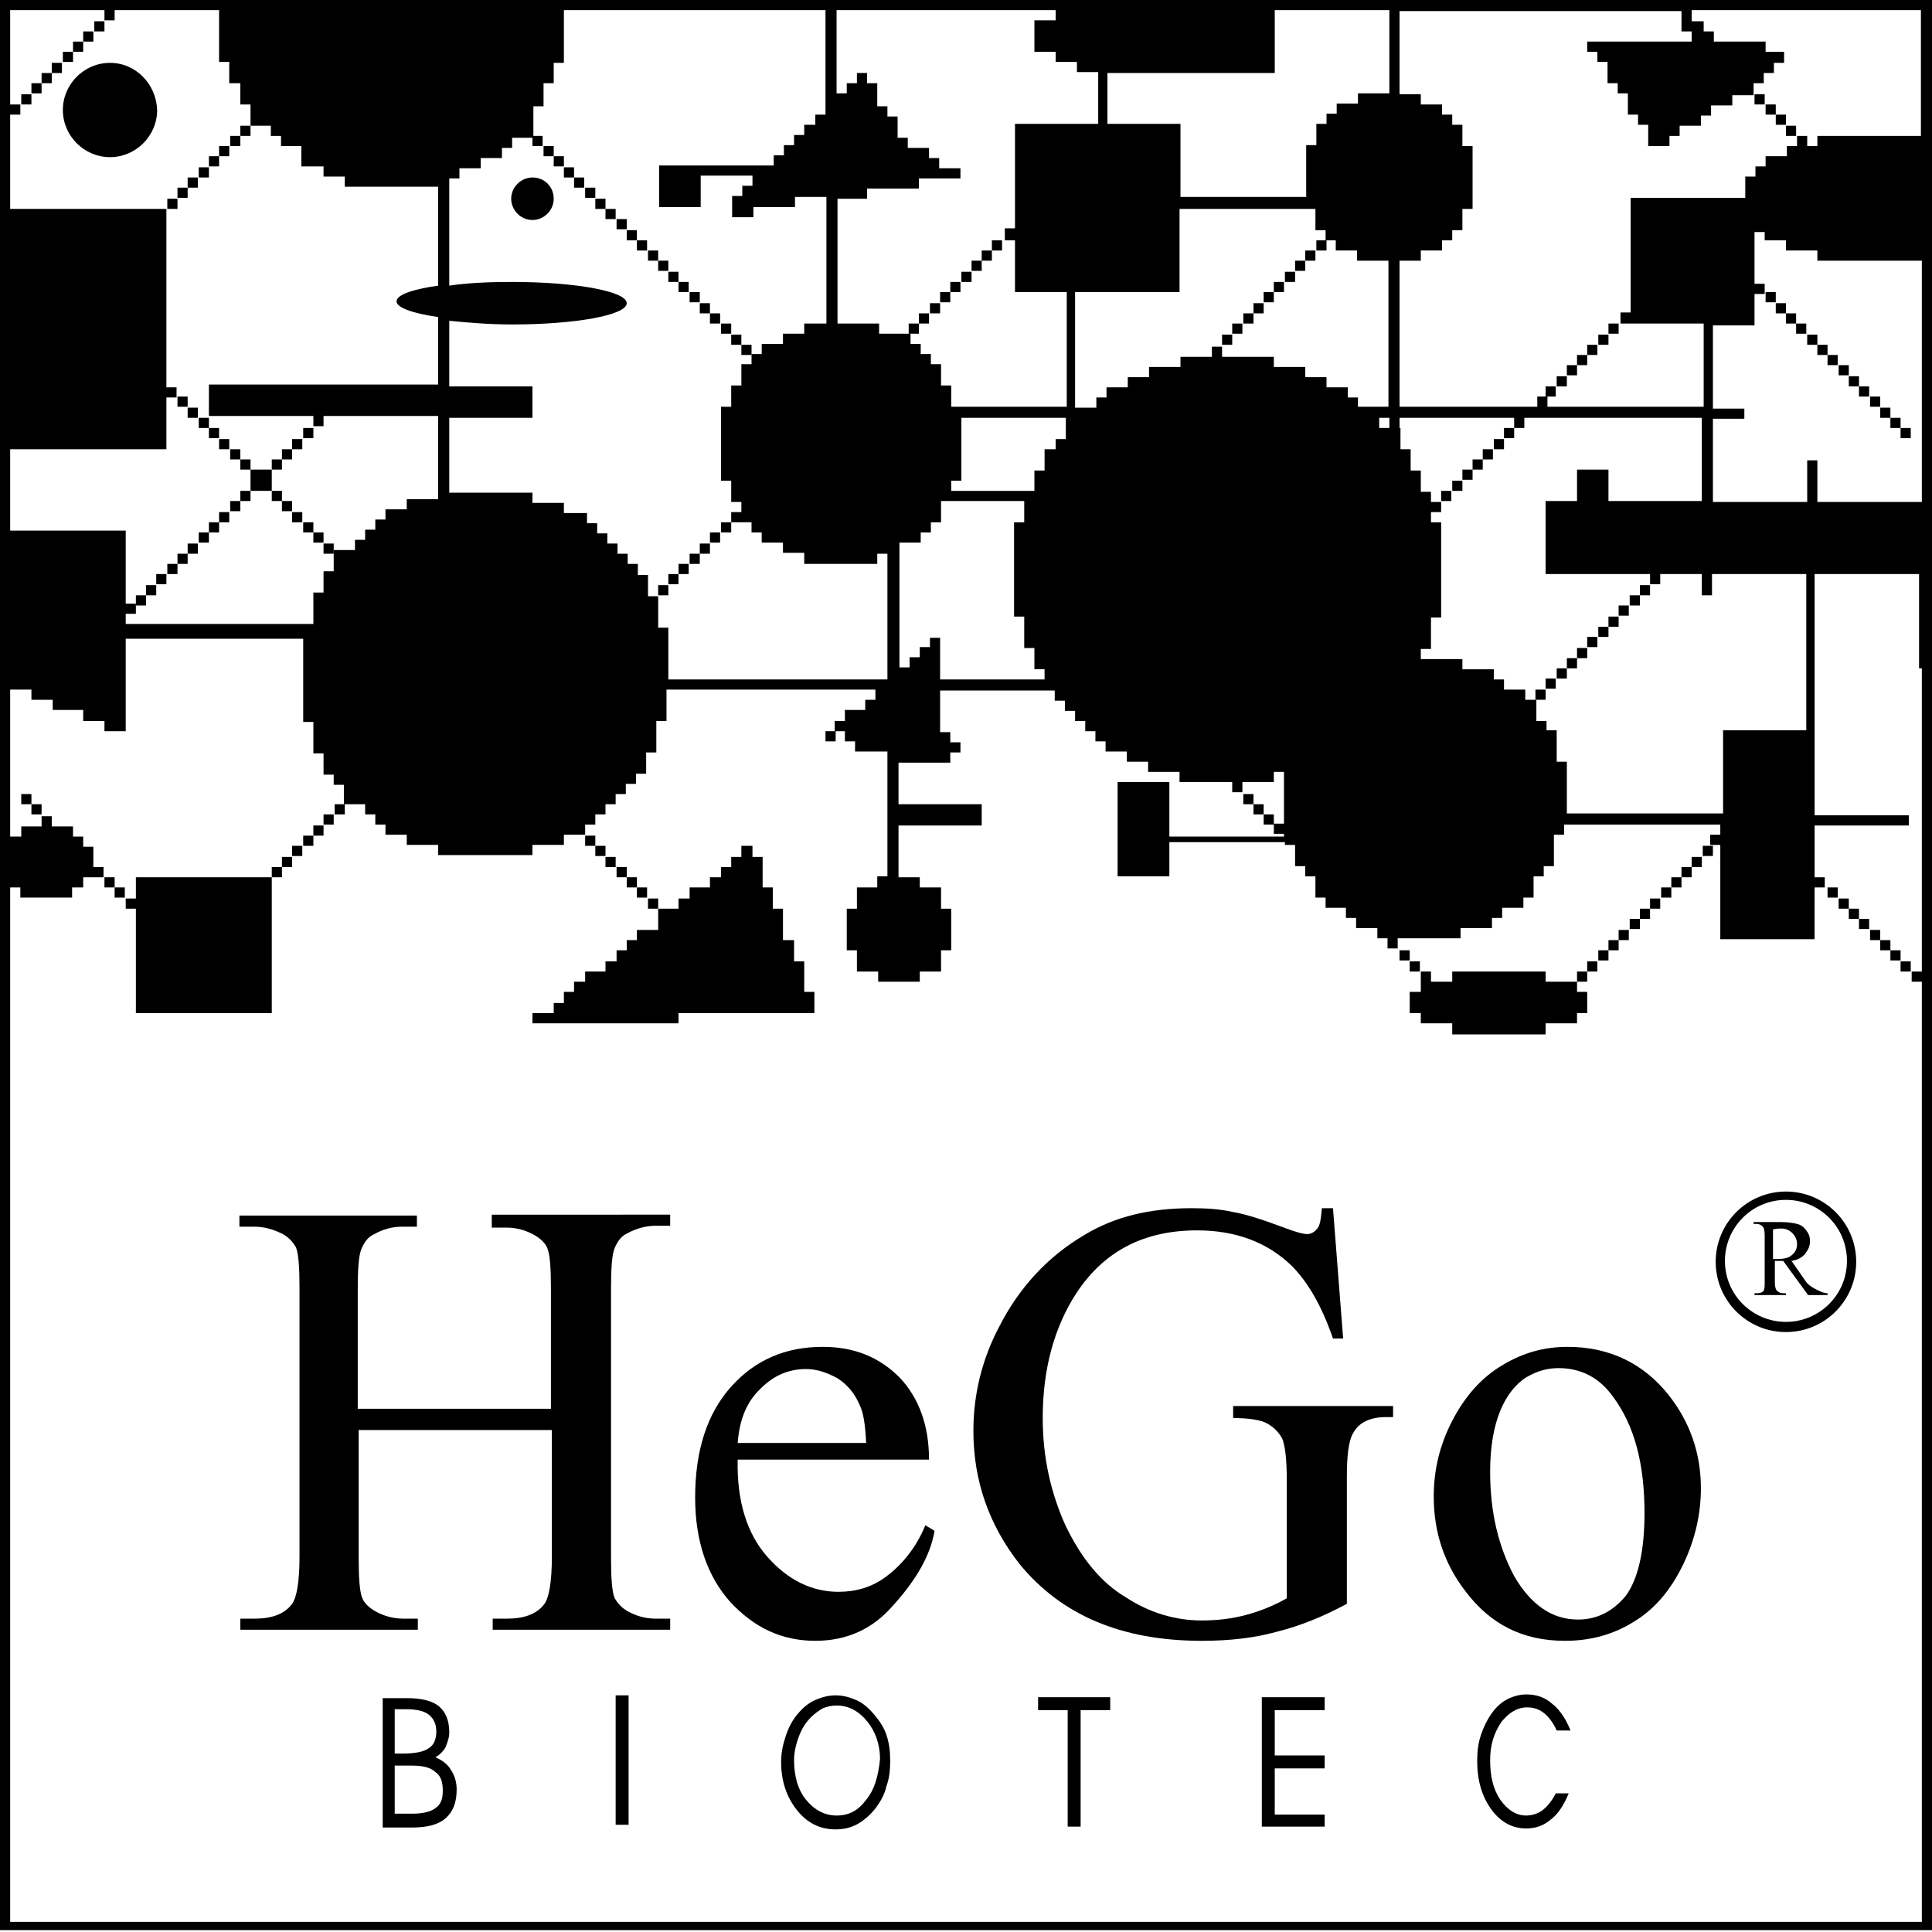<?xml version="1.0" encoding="utf-8"?>
<!-- Generator: Adobe Illustrator 24.2.1, SVG Export Plug-In . SVG Version: 6.00 Build 0)  -->
<svg version="1.1" id="Ebene_1" xmlns="http://www.w3.org/2000/svg" xmlns:xlink="http://www.w3.org/1999/xlink" x="0px" y="0px"
	 viewBox="0 0 209 209" style="enable-background:new 0 0 209 209;" xml:space="preserve">
<g>
	<rect x="66.7" y="23.7" width="1.1" height="1.1"/>
	<path d="M57.6,19.2c-1.2,0-2.3,1-2.3,2.3c0,1.2,1,2.3,2.3,2.3c1.2,0,2.3-1,2.3-2.3C59.9,20.2,58.9,19.2,57.6,19.2z"/>
	<rect x="57.6" y="14.7" width="1.1" height="1.1"/>
	<rect x="67.8" y="24.9" width="1.1" height="1.1"/>
	<rect x="75.7" y="32.8" width="1.1" height="1.1"/>
	<rect x="79.1" y="36.2" width="1.1" height="1.1"/>
	<rect x="74.6" y="31.6" width="1.1" height="1.1"/>
	<rect x="76.8" y="33.9" width="1.1" height="1.1"/>
	<rect x="78" y="35" width="1.1" height="1.1"/>
	<rect x="68.9" y="26" width="1.1" height="1.1"/>
	<rect x="73.4" y="30.5" width="1.1" height="1.1"/>
	<rect x="71.2" y="28.2" width="1.1" height="1.1"/>
	<rect x="70.1" y="27.1" width="1.1" height="1.1"/>
	<rect x="72.3" y="29.4" width="1.1" height="1.1"/>
	<rect x="80.2" y="37.3" width="1.1" height="1.1"/>
	<rect x="16.9" y="62.1" width="1.1" height="1.1"/>
	<rect x="22.6" y="56.5" width="1.1" height="1.1"/>
	<rect x="21.5" y="57.6" width="1.1" height="1.1"/>
	<rect x="19.2" y="59.9" width="1.1" height="1.1"/>
	<rect x="20.3" y="58.8" width="1.1" height="1.1"/>
	<rect x="23.7" y="55.4" width="1.1" height="1.1"/>
	<rect x="24.9" y="54.2" width="1.1" height="1.1"/>
	<rect x="35" y="58.8" width="1.1" height="1.1"/>
	<rect x="14.7" y="64.4" width="1.1" height="1.1"/>
	<rect x="26" y="53.1" width="1.1" height="1.1"/>
	<rect x="15.8" y="63.3" width="1.1" height="1.1"/>
	<rect x="65.5" y="22.6" width="1.1" height="1.1"/>
	<rect x="18.1" y="61" width="1.1" height="1.1"/>
	<rect x="30.5" y="54.2" width="1.1" height="1.1"/>
	<rect x="31.6" y="47.5" width="1.1" height="1.1"/>
	<rect x="30.5" y="48.6" width="1.1" height="1.1"/>
	<rect x="29.4" y="53.1" width="1.1" height="1.1"/>
	<rect x="23.7" y="47.5" width="1.1" height="1.1"/>
	<rect x="24.9" y="48.6" width="1.1" height="1.1"/>
	<rect x="29.4" y="49.7" width="1.1" height="1.1"/>
	<rect x="26" y="49.7" width="1.1" height="1.1"/>
	<rect x="22.6" y="46.3" width="1.1" height="1.1"/>
	<rect x="31.6" y="55.4" width="1.1" height="1.1"/>
	<rect x="33.9" y="57.6" width="1.1" height="1.1"/>
	<rect x="27.1" y="50.8" width="2.3" height="2.3"/>
	<rect x="32.8" y="56.5" width="1.1" height="1.1"/>
	<rect x="175.1" y="65.5" width="1.1" height="1.1"/>
	<rect x="177.4" y="63.3" width="1.1" height="1.1"/>
	<rect x="162.7" y="46.3" width="1.1" height="1.1"/>
	<rect x="166.1" y="74.6" width="1.1" height="1.1"/>
	<rect x="168.4" y="72.3" width="1.1" height="1.1"/>
	<rect x="133.3" y="35" width="1.1" height="1.1"/>
	<rect x="167.2" y="73.4" width="1.1" height="1.1"/>
	<rect x="139" y="29.4" width="1.1" height="1.1"/>
	<rect x="137.8" y="30.5" width="1.1" height="1.1"/>
	<rect x="134.5" y="33.9" width="1.1" height="1.1"/>
	<rect x="140.1" y="28.2" width="1.1" height="1.1"/>
	<rect x="136.7" y="31.6" width="1.1" height="1.1"/>
	<rect x="135.6" y="32.8" width="1.1" height="1.1"/>
	<rect x="169.5" y="71.2" width="1.1" height="1.1"/>
	<rect x="159.3" y="49.7" width="1.1" height="1.1"/>
	<rect x="157.1" y="52" width="1.1" height="1.1"/>
	<rect x="158.2" y="50.8" width="1.1" height="1.1"/>
	<rect x="160.4" y="48.6" width="1.1" height="1.1"/>
	<rect x="161.6" y="47.5" width="1.1" height="1.1"/>
	<rect x="176.3" y="64.4" width="1.1" height="1.1"/>
	<rect x="155.9" y="53.1" width="1.1" height="1.1"/>
	<rect x="172.9" y="67.8" width="1.1" height="1.1"/>
	<rect x="171.7" y="68.9" width="1.1" height="1.1"/>
	<rect x="170.6" y="70.1" width="1.1" height="1.1"/>
	<rect x="174" y="66.7" width="1.1" height="1.1"/>
	<rect x="75.7" y="58.8" width="1.1" height="1.1"/>
	<rect x="141.2" y="27.1" width="1.1" height="1.1"/>
	<rect x="71.2" y="63.3" width="1.1" height="1.1"/>
	<rect x="73.4" y="61" width="1.1" height="1.1"/>
	<rect x="72.3" y="62.1" width="1.1" height="1.1"/>
	<rect x="64.4" y="21.5" width="1.1" height="1.1"/>
	<rect x="74.6" y="59.9" width="1.1" height="1.1"/>
	<rect x="63.3" y="20.3" width="1.1" height="1.1"/>
	<rect x="58.8" y="15.8" width="1.1" height="1.1"/>
	<rect x="62.1" y="19.2" width="1.1" height="1.1"/>
	<rect x="76.8" y="57.6" width="1.1" height="1.1"/>
	<rect x="61" y="18.1" width="1.1" height="1.1"/>
	<rect x="59.9" y="16.9" width="1.1" height="1.1"/>
	<rect x="78" y="56.5" width="1.1" height="1.1"/>
	<rect x="105.1" y="28.2" width="1.1" height="1.1"/>
	<rect x="106.2" y="27.1" width="1.1" height="1.1"/>
	<rect x="142.4" y="26" width="1.1" height="1.1"/>
	<rect x="104" y="29.4" width="1.1" height="1.1"/>
	<rect x="107.3" y="26" width="1.1" height="1.1"/>
	<rect x="132.2" y="36.2" width="1.1" height="1.1"/>
	<rect x="98.3" y="35" width="1.1" height="1.1"/>
	<rect x="99.4" y="33.9" width="1.1" height="1.1"/>
	<rect x="101.7" y="31.6" width="1.1" height="1.1"/>
	<rect x="100.6" y="32.8" width="1.1" height="1.1"/>
	<rect x="102.8" y="30.5" width="1.1" height="1.1"/>
	<rect x="35" y="88.1" width="1.1" height="1.1"/>
	<rect x="33.9" y="89.3" width="1.1" height="1.1"/>
	<rect x="36.2" y="87" width="1.1" height="1.1"/>
	<rect x="2.3" y="85.9" width="1.1" height="1.1"/>
	<rect x="32.8" y="90.4" width="1.1" height="1.1"/>
	<rect x="31.6" y="91.5" width="1.1" height="1.1"/>
	<rect x="205.6" y="46.3" width="1.1" height="1.1"/>
	<rect x="204.5" y="45.2" width="1.1" height="1.1"/>
	<rect x="30.5" y="92.7" width="1.1" height="1.1"/>
	<rect x="11.3" y="94.9" width="1.1" height="1.1"/>
	<rect x="205.6" y="104" width="1.1" height="1.1"/>
	<rect x="3.4" y="87" width="1.1" height="1.1"/>
	<rect x="12.4" y="96" width="1.1" height="1.1"/>
	<rect x="68.9" y="96" width="1.1" height="1.1"/>
	<rect x="89.3" y="79.1" width="1.1" height="1.1"/>
	<rect x="29.4" y="93.8" width="1.1" height="1.1"/>
	<polygon points="68.9,100.6 68.9,101.7 67.8,101.7 67.8,102.8 66.7,102.8 66.7,104 65.5,104 65.5,105.1 63.3,105.1 63.3,106.2 
		62.1,106.2 62.1,107.3 61,107.3 61,108.5 59.9,108.5 59.9,109.6 57.6,109.6 57.6,110.7 73.4,110.7 73.4,109.6 87,109.6 88.1,109.6 
		88.1,107.3 87,107.3 87,104 85.9,104 85.9,101.7 84.7,101.7 84.7,98.3 83.6,98.3 83.6,96 82.5,96 82.5,92.7 81.4,92.7 81.4,91.5 
		80.2,91.5 80.2,92.7 79.1,92.7 79.1,93.8 78,93.8 78,94.9 76.8,94.9 76.8,96 74.6,96 74.6,97.2 73.4,97.2 73.4,98.3 71.2,98.3 
		71.2,100.6 	"/>
	<rect x="66.7" y="93.8" width="1.1" height="1.1"/>
	<rect x="70.1" y="97.2" width="1.1" height="1.1"/>
	<polygon points="14.7,97.2 13.6,97.2 13.6,98.3 14.7,98.3 14.7,109.6 29.4,109.6 29.4,94.9 14.7,94.9 	"/>
	<rect x="203.4" y="44.1" width="1.1" height="1.1"/>
	<rect x="63.3" y="90.4" width="1.1" height="1.1"/>
	<rect x="65.5" y="92.7" width="1.1" height="1.1"/>
	<rect x="64.4" y="91.5" width="1.1" height="1.1"/>
	<rect x="67.8" y="94.9" width="1.1" height="1.1"/>
	<rect x="170.6" y="38.4" width="1.1" height="1.1"/>
	<rect x="191" y="11.3" width="1.1" height="1.1"/>
	<rect x="189.8" y="10.2" width="1.1" height="1.1"/>
	<rect x="169.5" y="39.5" width="1.1" height="1.1"/>
	<rect x="172.9" y="36.2" width="1.1" height="1.1"/>
	<rect x="171.7" y="37.3" width="1.1" height="1.1"/>
	<path d="M207.9,0h-9h-38.4h-9h-1.1h-12.4h-21.5h-1.1h-1.1H90.4h-1.1H64.4H0v1.1v26v20.3v1.1v57.6v38.4v0v30.5v28.2v5.6h1.1H209
		v-1.1V97.2V72.3V47.5V20.3V0H207.9z M151.4,46.3v-1.1h12.4v1.1h1.1v-1.1h1.1h18.1v9H174v-3.4h-3.4v3.4h-3.4v7.9h11.3v1.1h1.1v-1.1
		h4.5v2.3h1.1v-2.3h10.2v16.9h-9v9h-16.9v-5.6h-1.1v-3.4h-1.1V78h-1.1v-2.3H165v-1.1h-2.3v-1.1h-1.1v-1.1h-3.4v-1.1h-4.5v-1.1h1.1
		v-3.4h1.1V56.5h-1.1v-1.1h1.1v-1.1h-1.1v-1.1h-1.1v-2.3h-1.1v-2.3h-1.1V46.3z M119.8,7.9h18.1V6.8V1.1h12.4v9h-3.4v1.1h-2.3v1.1
		h-1.1v1.1h-1.1v2.3h-1.1v5.6h-13.6v-7.9h-7.9V7.9z M146.9,44.1v-1.1h-1.1v-1.1h-2.3v-1.1h-2.3v-1.1h-3.4v-1.1h-5.6v-1.1h-1.1v1.1
		h-3.4v1.1h-3.4v1.1H122v1.1h-2.3v1.1h-1.1v1.1h-2.3V31.6h11.3v-9h13.6h1.1v2.3h1.1V26h1.1v1.1h2.3v1.1h3.4v15.8H146.9z M150.3,45.2
		v1.1h-1.1v-1.1H150.3z M90.4,21.5h3.4v-1.1h5.6v-1.1h4.5v-1.1h-2.3v-1.1h-1.1v-1.1h-2.3v-1.1h-1.1v-2.3H96v-1.1h-1.1V9h-1.1V7.9
		h-1.1V9h-1.1v1.1h-1.1v-9h23.7v1.1h-2.3v3.4h2.3v1.1h2.3v1.1h2.3v5.6h-9v11.3h-1.1V26h1.1v5.6h5.6v12.4H104h-1.1v-2.3h-1.1v-2.3
		h-1.1v-1.1h-1.1v-1.1h-1.1v-1.1h-3.4V35h-4.5V21.5z M100.6,68.9v1.1h-1.1v1.1h-1.1v1.1h-1.1V62.1v-3.4h2.3v-1.1h1.1v-1.1h1.1v-2.3
		h1.1h7.9v2.3h-1.1v10.2h1.1v3.4h1.1v2.3h1.1v1.1h-11.3v-3.4v-1.1H100.6z M111.9,50.8v2.3h-9V52h1.1v-6.8h11.3v2.3h-1.1v1.1H113v2.3
		H111.9z M48.6,45.2H52h5.6v-3.4H52h-3.4c0-2.4,0-4.8,0-7.1c2,0.2,4.3,0.4,6.8,0.4c6.8,0,12.4-1,12.4-2.3s-5.6-2.3-12.4-2.3
		c-2.5,0-4.8,0.1-6.8,0.4c0-3.5,0-7,0-10.5v-1.1h1.1v-1.1H52v-1.1h2.3v-1.1h1.1v-1.1h2.3v-3.4h1.1V9h1.1V6.8H61V1.1h3.4h24.9v11.3
		h-1.1v1.1H87v1.1h-1.1v1.1h-1.1v1.1h-1.1v1.1h-2.3h-5.6h-4.5v4.5h4.5v-3.4h5.6v1.1h-1.1v1.1h-1.1v2.3h2.3v-1.1h3.4h1.1v-1.1h3.4V35
		H87v1.1h-2.3v1.1h-2.3v1.1h-1.1v1.1h-1.1v2.3h-1.1v2.3H78V52h1.1v2.3h1.1v1.1h-1.1v1.1h1.1h1.1v1.1h1.1v1.1h2.3v1.1H87V61h7.9v-1.1
		H96v2.3v11.3H72.3v-5.6h-1.1v-3.4h-1.1v-2.3h-1.1V61h-1.1v-1.1h-1.1v-1.1h-1.1v-1.1h-1.1v-1.1h-1.1v-1.1H61v-1.1h-3.4v-1.1h-9V45.2
		z M1.1,48.6h15.8h1.1v-5.6h1.1v-1.1h-1.1V31.6v-7.9v-1.1H1.1V12.4h1.1v-1.1H1.1V1.1h10.2v1.1h1.1V1.1h11.3v5.6h1.1V9H26v2.3h1.1
		v2.3h1.1h1.1v1.1h1.1v1.1h1.1h1.1v1.1v1.1H35v1.1h2.3v1.1h1.1h9c0,3.6,0,7.1,0,10.7c-2.8,0.4-4.5,1-4.5,1.7s1.8,1.3,4.5,1.7
		c0,2.4,0,4.9,0,7.3H22.6v3.4h11.3v1.1H35v-1.1h12.4v9h-3.4v1.1h-2.3v1.1h-1.1v1.1h-1.1v1.1h-1.1v1.1h-2.3v2.3H35v2.3h-1.1v3.4h-1.1
		H13.6v-1.1h1.1v-1.1h-1.1v-7.9H1.1V48.6z M207.9,72.3v24.9v7.9h-1.1v1.1h1.1v101.7H1.1v-4.5v-28.2v-30.5v0v-38.4V96h1.1v1.1h5.6V96
		H9v-1.1h1.1h1.1v-1.1h-1.1v-1.1v-1.1H9v-1.1H7.9v-1.1H6.8H5.6v-1.1H4.5v1.1H2.3v1.1H1.1V74.6h2.3v1.1h2.3v1.1H9V78h2.3v1.1h2.3V78
		v-1.1v-1.1v-1.1v-5.6h19.2v9h1.1v3.4H35v2.3h1.1v1.1h1.1V87h2.3v1.1h1.1v1.1h1.1v1.1h2.3v1.1h3.4v1.1h10.2v-1.1H61v-1.1h2.3v-1.1
		h1.1v-1.1h1.1V87h1.1v-1.1h1.1v-1.1h1.1v-1.1h1.1v-2.3h1.1V78h1.1v-3.4h22.6v1.1h-1.1v1.1h-1.1h-1.1V78h-1.1v1.1h1.1v1.1h1.1v1.1
		H96v1.1v12.4h-1.1V96h-1.1h-1.1v2.3h-1.1v4.5h1.1v2.3h2.3v1.1h4.5v-1.1h2.3v-2.3h1.1v-4.5h-1.1V96h-2.3v-1.1h-2.3v-5.6h9V87h-9
		v-4.5h4.5h1.1v-1.1h1.1v-1.1h-1.1v-1.1h-1.1v-4.5H113h1.1v1.1h1.1v1.1h1.1V78h1.1v1.1h1.1v1.1h1.1v1.1h2.3v1.1h2.3v1.1h3.4v1.1h5.7
		v1.1h1.1v-1.1h3.4v-1.1h1.1v5.6h-1.1v1.1h1.1v0.3h-12.4v-5.9h-5.6v10.2h5.6v-3.7H139v0.3h1.1v2.3h1.1v1.1h1.1v2.3h1.1v1.1h1.1h1.1
		v1.1h1.1v1.1h2.3v1.1h1.1v1.1h1.1v-1.1h6.8v-1.1h3.4v-1.1h1.1v-1.1h2.3v-1.1h1.1v-2.3h1.1v-1.1h1.1v-3.4h1.1v-1.1h16.9v1.1h-1.1
		v1.1h1.1v10.2h10.2V96h1.1v-1.1h-1.1v-5.6h10.2v-1.1h-10.2v-9V62.1h11.3V72.3z M207.9,47.5v6.8h-11.3v-4.5h-1.1v4.5h-10.2v-9h3.4
		v-1.1h-3.4v-9h4.5v-3.4h1.1v-1.1h-1.1v-5.6h1.1V26h2.3v1.1h3.4v1.1h11.3V47.5z M207.9,14.7h-11.3v1.1h-1.1v-1.1h-1.1v1.1h-1.1v1.1
		H191v1.1h-1.1v1.1h-1.1v2.3h-12.4v12.4h-1.1V35h1.1h7.9v9h-16.9v-1.1h-1.1v1.1H165h-13.6V28.2h2.3v-1.1h2.3V26h1.1v-1.1h1.1v-2.3
		h1.1v-6.8h-1.1v-2.3h-1.1v-1.1h-1.1v-1.1h-2.3v-1.1h-2.3v-9h9h21.5v1.1v1.1h1.1v1.1h-11.3v1.1h1.1v1.1h1.1V9h1.1v1.1h1.1v2.3h1.1
		v1.1h1.1v2.3h2.3v-1.1h1.1v-1.1h2.3v-1.1h1.1v-1.1h2.3v-1.1h2.3V9h1.1V7.9h1.1V6.8h1.1V5.6h-1.1H191V4.5h-5.6V3.4h-1.1V2.3H183V1.1
		h15.8h9V14.7z"/>
	<rect x="202.3" y="42.9" width="1.1" height="1.1"/>
	<rect x="167.2" y="41.8" width="1.1" height="1.1"/>
	<rect x="168.4" y="40.7" width="1.1" height="1.1"/>
	<rect x="174" y="35" width="1.1" height="1.1"/>
	<rect x="193.2" y="13.6" width="1.1" height="1.1"/>
	<rect x="197.7" y="38.4" width="1.1" height="1.1"/>
	<rect x="198.9" y="39.5" width="1.1" height="1.1"/>
	<rect x="201.1" y="41.8" width="1.1" height="1.1"/>
	<rect x="196.6" y="37.3" width="1.1" height="1.1"/>
	<rect x="200" y="40.7" width="1.1" height="1.1"/>
	<rect x="193.2" y="33.9" width="1.1" height="1.1"/>
	<rect x="191" y="31.6" width="1.1" height="1.1"/>
	<rect x="192.1" y="32.8" width="1.1" height="1.1"/>
	<rect x="192.1" y="12.4" width="1.1" height="1.1"/>
	<rect x="194.3" y="35" width="1.1" height="1.1"/>
	<rect x="195.5" y="36.2" width="1.1" height="1.1"/>
	<rect x="174" y="101.7" width="1.1" height="1.1"/>
	<rect x="19.2" y="42.9" width="1.1" height="1.1"/>
	<rect x="134.5" y="85.9" width="1.1" height="1.1"/>
	<rect x="18.1" y="21.5" width="1.1" height="1.1"/>
	<path d="M11.9,6.8c-2.8,0-5.1,2.3-5.1,5.1c0,2.8,2.3,5.1,5.1,5.1c2.8,0,5.1-2.3,5.1-5.1C16.9,9.1,14.7,6.8,11.9,6.8z"/>
	<rect x="7.9" y="4.5" width="1.1" height="1.1"/>
	<rect x="10.2" y="2.3" width="1.1" height="1.1"/>
	<rect x="9" y="3.4" width="1.1" height="1.1"/>
	<rect x="204.5" y="102.8" width="1.1" height="1.1"/>
	<rect x="200" y="98.3" width="1.1" height="1.1"/>
	<rect x="198.9" y="97.2" width="1.1" height="1.1"/>
	<rect x="201.1" y="99.4" width="1.1" height="1.1"/>
	<rect x="202.3" y="100.6" width="1.1" height="1.1"/>
	<rect x="197.7" y="96" width="1.1" height="1.1"/>
	<rect x="203.4" y="101.7" width="1.1" height="1.1"/>
	<rect x="20.3" y="19.2" width="1.1" height="1.1"/>
	<rect x="19.2" y="20.3" width="1.1" height="1.1"/>
	<rect x="21.5" y="18.1" width="1.1" height="1.1"/>
	<rect x="20.3" y="44.1" width="1.1" height="1.1"/>
	<rect x="21.5" y="45.2" width="1.1" height="1.1"/>
	<rect x="22.6" y="16.9" width="1.1" height="1.1"/>
	<rect x="26" y="13.6" width="1.1" height="1.1"/>
	<rect x="23.7" y="15.8" width="1.1" height="1.1"/>
	<rect x="3.4" y="9" width="1.1" height="1.1"/>
	<rect x="5.6" y="6.8" width="1.1" height="1.1"/>
	<rect x="4.5" y="7.9" width="1.1" height="1.1"/>
	<rect x="6.8" y="5.6" width="1.1" height="1.1"/>
	<rect x="24.9" y="14.7" width="1.1" height="1.1"/>
	<rect x="2.3" y="10.2" width="1.1" height="1.1"/>
	<polygon points="167.2,105.1 157.1,105.1 157.1,106.2 154.8,106.2 154.8,105.1 153.7,105.1 153.7,106.2 153.7,107.3 152.5,107.3 
		152.5,109.6 153.7,109.6 153.7,110.7 157.1,110.7 157.1,111.9 167.2,111.9 167.2,110.7 170.6,110.7 170.6,109.6 171.7,109.6 
		171.7,107.3 170.6,107.3 170.6,106.2 167.2,106.2 	"/>
	<rect x="176.3" y="99.4" width="1.1" height="1.1"/>
	<rect x="152.5" y="104" width="1.1" height="1.1"/>
	<rect x="177.4" y="98.3" width="1.1" height="1.1"/>
	<rect x="175.1" y="100.6" width="1.1" height="1.1"/>
	<rect x="172.9" y="102.8" width="1.1" height="1.1"/>
	<rect x="32.8" y="46.3" width="1.1" height="1.1"/>
	<rect x="171.7" y="104" width="1.1" height="1.1"/>
	<rect x="170.6" y="105.1" width="1.1" height="1.1"/>
	<rect x="178.5" y="97.2" width="1.1" height="1.1"/>
	<rect x="135.6" y="87" width="1.1" height="1.1"/>
	<rect x="151.4" y="102.8" width="1.1" height="1.1"/>
	<rect x="184.2" y="91.5" width="1.1" height="1.1"/>
	<rect x="136.7" y="88.1" width="1.1" height="1.1"/>
	<rect x="181.9" y="93.8" width="1.1" height="1.1"/>
	<rect x="180.8" y="94.9" width="1.1" height="1.1"/>
	<rect x="179.7" y="96" width="1.1" height="1.1"/>
	<rect x="183" y="92.7" width="1.1" height="1.1"/>
	<path d="M169.6,145.7c-2.5,0-4.8,0.6-7.1,2c-2.2,1.3-4,3.3-5.4,6c-1.4,2.7-2,5.4-2,8.2c0,3.8,1.1,7.2,3.4,10.2
		c2.7,3.6,6.2,5.4,10.8,5.4c2.8,0,5.3-0.7,7.5-2.1c2.3-1.4,4-3.5,5.3-6.2c1.3-2.7,1.9-5.5,1.9-8.2c0-3.8-1.2-7.2-3.5-10.1
		C177.8,147.5,174.1,145.7,169.6,145.7z M175.9,172.6c-1.4,1.7-3.1,2.6-5.2,2.6c-2.8,0-5.1-1.6-6.9-4.7c-1.7-3.2-2.6-6.9-2.6-11.3
		c0-2.7,0.4-4.9,1.1-6.6c0.7-1.7,1.7-2.9,2.8-3.6c1.2-0.7,2.3-1,3.5-1c2.4,0,4.4,1,5.9,3.1c2.3,3.1,3.4,7.2,3.4,12.6
		C177.9,167.8,177.2,170.8,175.9,172.6z"/>
	<path d="M95.8,170.6c-1.5,1.1-3.2,1.6-5.1,1.6c-2.9,0-5.5-1.3-7.7-3.8c-2.2-2.5-3.3-6-3.2-10.5h20.7c0-3.7-1.1-6.7-3.2-8.9
		c-2.2-2.2-4.9-3.3-8.3-3.3c-4,0-7.3,1.4-9.9,4.3c-2.6,2.9-3.9,6.9-3.9,12c0,4.7,1.3,8.5,3.8,11.3c2.6,2.8,5.6,4.2,9.2,4.2
		c3.3,0,6.1-1.2,8.3-3.7c2.2-2.4,4.1-5.2,4.6-8.2l-1-0.6C99,167.7,97.3,169.5,95.8,170.6z M82.3,150.2c1.4-1.4,3-2.1,4.9-2.1
		c1.2,0,2.3,0.4,3.4,1c1.1,0.7,1.9,1.7,2.4,2.9c0.4,0.8,0.6,2.1,0.7,4.1H79.8C80,153.5,80.8,151.6,82.3,150.2z"/>
	<path d="M133.3,153.4c1.8,0,3.1,0.2,3.8,0.6c0.7,0.4,1.2,0.9,1.6,1.6c0.3,0.7,0.5,2.2,0.5,4.4v12.9c-1.4,0.8-2.9,1.4-4.4,1.8
		c-1.5,0.4-3.1,0.6-4.8,0.6c-2.8,0-5.6-0.8-8.2-2.5c-2.7-1.6-4.8-4.2-6.5-7.7c-1.6-3.5-2.5-7.4-2.5-11.7c0-5.2,1.2-9.8,3.7-13.6
		c3-4.5,7.3-6.7,13-6.7c4.2,0,7.6,1.3,10.2,3.8c1.8,1.8,3.3,4.4,4.5,7.9h1.1l-1.1-14.1H143c-0.1,1.1-0.2,1.9-0.5,2.2
		c-0.3,0.4-0.7,0.6-1.1,0.6c-0.4,0-1.2-0.2-2.5-0.7c-2.4-0.9-4.3-1.5-5.6-1.7c-1.3-0.3-2.8-0.4-4.4-0.4c-4.5,0-8.3,0.9-11.6,2.9
		c-3.9,2.3-7,5.6-9.2,9.9c-1.9,3.6-2.8,7.4-2.8,11.3c0,5.4,1.7,10.2,5,14.4c4.5,5.5,11,8.3,19.7,8.3c3,0,5.7-0.3,8.2-1
		c2.4-0.6,4.9-1.6,7.5-3v-13.7c0-2.4,0.2-4,0.7-4.8c0.6-1.1,1.8-1.7,3.5-1.7h0.8v-1.2h-17.3V153.4z"/>
	<path d="M53.2,132.8h1.6c1.1,0,2.1,0.3,3,0.8c0.7,0.4,1.2,0.9,1.4,1.4c0.3,0.7,0.4,2.2,0.4,4.5v12.9H38.7v-12.9
		c0-2.2,0.1-3.7,0.4-4.4c0.3-0.7,0.7-1.3,1.4-1.6c0.9-0.5,1.9-0.8,3-0.8h1.6v-1.2H25.9v1.2h1.6c1.1,0,2.1,0.3,3.1,0.8
		c0.7,0.4,1.1,0.9,1.4,1.4c0.3,0.7,0.4,2.2,0.4,4.5v29c0,2.7-0.3,4.4-0.8,5.1c-0.8,1.1-2.2,1.6-4,1.6h-1.6v1.2h19.2v-1.2h-1.6
		c-1.1,0-2.1-0.3-3-0.8c-0.7-0.4-1.2-0.9-1.4-1.4c-0.3-0.7-0.4-2.2-0.4-4.5v-13.7h20.9v13.7c0,2.7-0.3,4.4-0.8,5.1
		c-0.8,1.1-2.2,1.6-4,1.6h-1.6v1.2h19.2v-1.2h-1.6c-1.1,0-2.1-0.3-3-0.8c-0.7-0.4-1.1-0.9-1.4-1.4c-0.3-0.7-0.4-2.2-0.4-4.5v-29
		c0-2.2,0.1-3.7,0.4-4.4c0.3-0.7,0.7-1.3,1.4-1.6c0.9-0.5,2-0.8,3-0.8h1.6v-1.2H53.2V132.8z"/>
	<polygon points="136.5,197.6 143.3,197.6 143.3,196.3 137.9,196.3 137.9,191.3 143.3,191.3 143.3,189.9 137.9,189.9 137.9,185 
		143.3,185 143.3,183.6 136.5,183.6 	"/>
	<rect x="66.6" y="183.4" width="1.4" height="14"/>
	<path d="M94.5,185.4c-0.6-0.7-1.2-1.2-1.9-1.5c-0.7-0.3-1.4-0.5-2.2-0.5c-0.8,0-1.5,0.2-2.2,0.5c-0.7,0.3-1.3,0.8-1.9,1.5
		c-0.6,0.7-1,1.5-1.3,2.4c-0.3,0.9-0.5,1.8-0.5,2.8c0,2.1,0.6,3.8,1.7,5.2c1.1,1.4,2.5,2.1,4.2,2.1c0.9,0,1.7-0.2,2.4-0.6
		c0.7-0.4,1.4-1,2-1.8c0.5-0.7,0.9-1.4,1.1-2.3c0.3-0.8,0.4-1.7,0.4-2.7c0-1-0.1-1.9-0.4-2.8C95.6,186.8,95.1,186.1,94.5,185.4z
		 M93.7,194.7c-0.9,1.2-1.9,1.7-3.2,1.7c-1.3,0-2.4-0.6-3.3-1.7c-0.9-1.1-1.3-2.6-1.3-4.3c0-0.8,0.2-1.7,0.5-2.5
		c0.3-0.8,0.7-1.5,1.3-2.1c0.4-0.4,0.8-0.7,1.3-1c0.5-0.2,1-0.3,1.5-0.3c1.3,0,2.4,0.6,3.3,1.7c0.9,1.1,1.4,2.5,1.4,4.1
		C95,192.2,94.6,193.6,93.7,194.7z"/>
	<path d="M165.2,184.7c0.7,0,1.3,0.2,1.8,0.6c0.5,0.4,1,1,1.4,1.9h1.5c-0.5-1.2-1.1-2.2-2-2.9c-0.8-0.7-1.7-1-2.8-1
		c-0.7,0-1.4,0.2-2,0.5c-0.6,0.3-1.2,0.8-1.7,1.5c-0.5,0.7-0.9,1.5-1.2,2.4c-0.3,0.9-0.4,1.8-0.4,2.8c0,2.1,0.5,3.8,1.5,5.2
		c1,1.4,2.3,2.1,3.8,2.1c1,0,1.9-0.3,2.7-1c0.8-0.6,1.4-1.6,1.9-2.8h-1.4c-0.4,0.8-0.9,1.4-1.4,1.8c-0.5,0.4-1.2,0.6-1.8,0.6
		c-1.1,0-2-0.6-2.8-1.7c-0.8-1.2-1.1-2.6-1.1-4.3c0-1.6,0.4-2.9,1.2-4.1C163.2,185.3,164.1,184.7,165.2,184.7z"/>
	<polygon points="112.3,185 115.5,185 115.5,197.6 116.9,197.6 116.9,185 120.1,185 120.1,183.6 112.3,183.6 	"/>
	<path d="M47.1,190.1c0.5-0.3,0.9-0.7,1.1-1.1c0.2-0.5,0.4-1,0.4-1.6c0-1.3-0.4-2.2-1.1-2.8c-0.7-0.6-1.9-0.9-3.5-0.9h-2.6v14h3.1
		c1.7,0,2.9-0.3,3.7-1c0.8-0.7,1.2-1.7,1.2-3.1c0-0.8-0.2-1.5-0.6-2.1C48.4,190.8,47.8,190.4,47.1,190.1z M42.7,184.9h1.2
		c1.2,0,2,0.2,2.5,0.6c0.5,0.4,0.8,1,0.8,1.8c0,0.9-0.3,1.5-0.8,1.8c-0.5,0.4-1.5,0.6-2.9,0.6h-0.8V184.9z M47.1,195.6
		c-0.5,0.4-1.4,0.6-2.5,0.6h-1.9V191h1.9c1.1,0,2,0.2,2.5,0.7c0.6,0.4,0.8,1.1,0.8,2C47.9,194.6,47.7,195.2,47.1,195.6z"/>
	<path d="M195.4,138.7l-1.6-2.3c0.7-0.1,1.2-0.4,1.5-0.8c0.3-0.4,0.5-0.8,0.5-1.3c0-0.5-0.1-0.8-0.4-1.2s-0.6-0.6-1-0.7
		c-0.4-0.1-1-0.2-1.8-0.2h-2.9v0.2h0.3c0.3,0,0.5,0.1,0.7,0.3c0.1,0.1,0.2,0.4,0.2,0.9v5.1c0,0.4,0,0.7-0.1,0.9
		c-0.1,0.2-0.4,0.3-0.7,0.3h-0.3v0.2h3.4v-0.2h-0.3c-0.3,0-0.5-0.1-0.7-0.3c-0.1-0.1-0.2-0.4-0.2-0.9v-2.3c0.1,0,0.1,0,0.2,0
		s0.1,0,0.2,0c0.1,0,0.3,0,0.5,0l2.7,3.7h2.1v-0.2c-0.4,0-0.8-0.2-1-0.3S195.8,139.2,195.4,138.7z M192.1,136.2c0,0-0.1,0-0.1,0
		c-0.1,0-0.1,0-0.2,0V133c0.4-0.1,0.7-0.1,0.9-0.1c0.5,0,0.9,0.2,1.2,0.5c0.3,0.3,0.5,0.7,0.5,1.2c0,0.5-0.2,0.9-0.6,1.2
		C193.5,136.1,192.9,136.2,192.1,136.2z"/>
	<path d="M193.2,128.9c-4.2,0-7.6,3.4-7.6,7.6s3.4,7.6,7.6,7.6s7.6-3.4,7.6-7.6S197.4,128.9,193.2,128.9z M193.2,143
		c-3.6,0-6.6-2.9-6.6-6.6c0-3.6,2.9-6.6,6.6-6.6c3.6,0,6.6,2.9,6.6,6.6C199.8,140.1,196.8,143,193.2,143z"/>
</g>
</svg>
